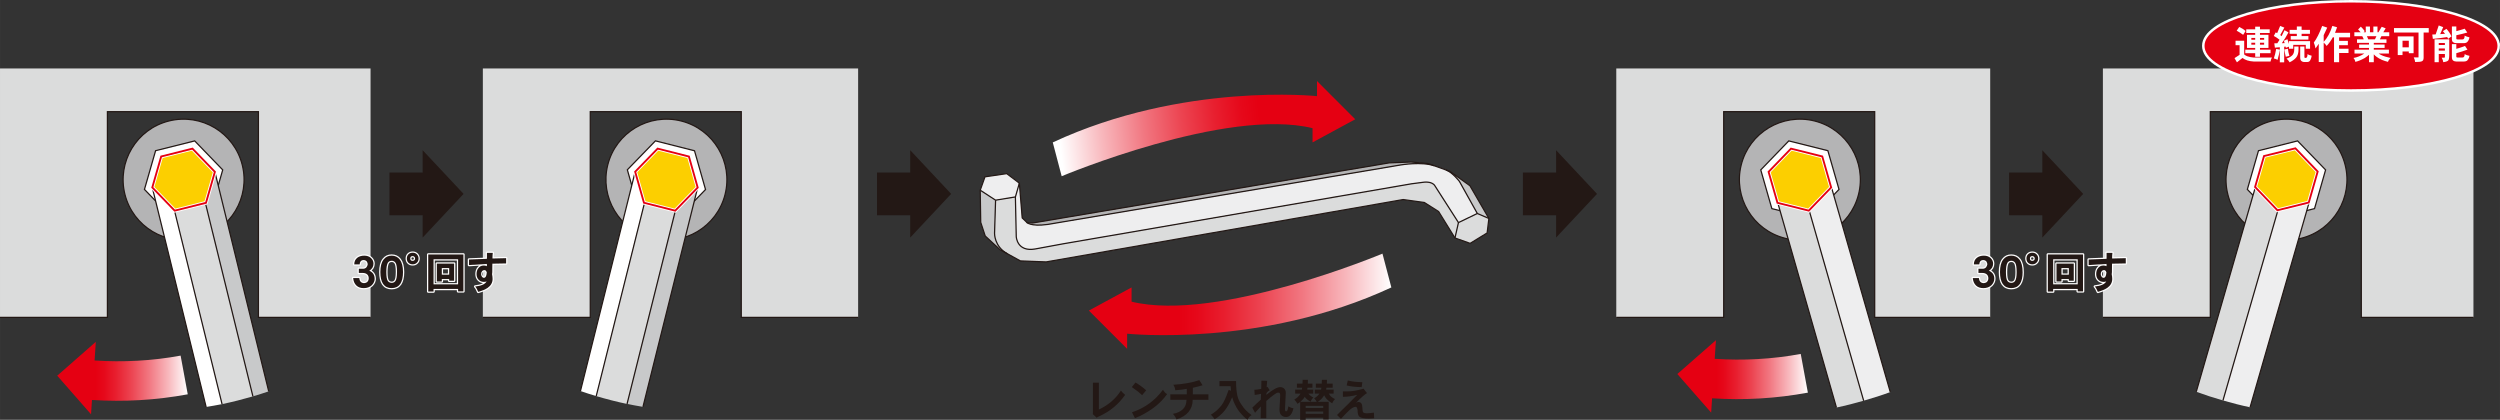 <?xml version="1.0" encoding="UTF-8" standalone="no"?>
<!-- Generator: Adobe Illustrator 15.0.2, SVG Export Plug-In . SVG Version: 6.00 Build 0)  -->
<!DOCTYPE svg  PUBLIC '-//W3C//DTD SVG 1.1//EN'  'http://www.w3.org/Graphics/SVG/1.1/DTD/svg11.dtd'>
<svg id="レイヤー_1" style="enable-background:new 0 0 1001 168.091" xmlns="http://www.w3.org/2000/svg" xml:space="preserve" height="168.09px" viewBox="0 0 1001 168.091" width="1001px" version="1.1" y="0px" x="0px" xmlns:xlink="http://www.w3.org/1999/xlink">
	<rect x="0" y="0" width="1001" height="168.091" fill="#333333" stroke="none"/>
	<path d="m50.007 77.81c3.246 12.966 16.393 20.853 29.377 17.608 12.966-3.234 20.854-16.369 17.623-29.35-3.232-12.978-16.389-20.879-29.377-17.632-12.964 3.243-20.857 16.389-17.623 29.374" fill="#B4B4B5"/>
	<path stroke-width=".5" d="m50.007 77.81c3.246 12.966 16.393 20.853 29.377 17.608 12.966-3.234 20.854-16.369 17.623-29.35-3.232-12.978-16.389-20.879-29.377-17.632-12.964 3.243-20.857 16.389-17.623 29.374z" stroke="#231815" fill="none"/>
	<polygon points="84.73 83.532 89.171 68.025 77.958 56.418 62.298 60.336 57.836 75.84 69.059 87.45" fill="#fff"/>
	<polygon stroke-width=".5" points="84.73 83.532 89.171 68.025 77.958 56.418 62.298 60.336 57.836 75.84 69.059 87.45" stroke="#231815" fill="none"/>
	<path d="m82.322 81.26l18.949 77.446c2.133-0.633 4.238-1.299 6.327-2.016l-21.551-87.877-3.727 12.447z" fill="#C8C9CA"/>
	<path d="m88.913 161.81l-18.955-77.462-8.976-9.281 21.55 87.883c2.149-0.35 4.266-0.72 6.381-1.14" fill="#fff"/>
	<path d="m88.913 161.81c4.189-0.868 8.3-1.924 12.359-3.107l-18.948-77.44-12.365 3.088 18.956 77.462z" fill="#DBDCDC"/>
	<line stroke-width=".5" y2="68.813" x2="86.039" stroke="#231815" y1="156.73" x1="107.6" fill="none"/>
	<line stroke-width=".5" y2="75.064" x2="60.975" stroke="#231815" y1="162.97" x1="82.532" fill="none"/>
	<line stroke-width=".5" y2="62.655" x2="64.538" stroke="#231815" y1="161.81" x1="88.906" fill="none"/>
	<line stroke-width=".5" y2="59.476" x2="76.879" stroke="#231815" y1="158.74" x1="101.27" fill="none"/>
	<polygon points="103.47 44.715 103.47 127.08 148.37 127.08 148.37 27.413 0 27.413 0 127.08 43.006 127.08 43.006 44.715" fill="#DBDCDC"/>
	<polyline stroke-width=".5" points="0 127.08 43.006 127.08 43.006 44.715 103.47 44.715 103.47 127.08 148.37 127.08" stroke="#231815" fill="none"/>
	<polygon points="82.473 81.212 86.038 68.808 77.058 59.518 64.537 62.655 60.974 75.064 69.952 84.348" fill="#FCCF00"/>
	<polygon stroke-width="1.5" points="82.473 81.212 86.038 68.808 77.058 59.518 64.537 62.655 60.974 75.064 69.952 84.348" stroke="#fff" fill="none"/>
	<polygon stroke-width=".75" points="82.473 81.212 86.038 68.808 77.058 59.518 64.537 62.655 60.974 75.064 69.952 84.348" stroke="#E50012" fill="none"/>
		<defs>
			<path id="SVGID_1_" d="m22.912 150.43l13.538 15.452 0.375-5.732c12.775 0.835 25.644 0.078 38.346-2.267l-2.86-15.493c-11.424 2.108-22.978 2.704-34.447 1.95l0.494-7.461-15.446 13.55z"/>
		</defs>
		<clipPath id="SVGID_2_">
			<use xlink:href="#SVGID_1_"/>
		</clipPath>
			<linearGradient id="SVGID_3_" y2="482.24" gradientUnits="userSpaceOnUse" x2="-45.682" gradientTransform="matrix(26.77 0 0 -26.77 1298 13061)" y1="482.24" x1="-47.634">
			<stop stop-color="#E50012" offset="0"/>
			<stop stop-color="#E50012" offset=".298"/>
			<stop stop-color="#E6081A" offset=".358"/>
			<stop stop-color="#E81F2F" offset=".452"/>
			<stop stop-color="#EC4451" offset=".569"/>
			<stop stop-color="#F17781" offset=".705"/>
			<stop stop-color="#F8B8BD" offset=".853"/>
			<stop stop-color="#fff" offset="1"/>
		</linearGradient>
		<rect style="clip-path:url(#SVGID_2_)" height="29.003" width="52.258" y="136.88" x="22.912" fill="url(#SVGID_3_)"/>
	<path d="m290.32 77.872c-3.284 12.961-16.455 20.817-29.422 17.533-12.962-3.273-20.815-16.436-17.55-29.406 3.276-12.963 16.453-20.827 29.429-17.55 12.96 3.281 20.81 16.456 17.54 29.423" fill="#B4B4B5"/>
	<path stroke-width=".5" d="m290.32 77.872c-3.284 12.961-16.455 20.817-29.422 17.533-12.962-3.273-20.815-16.436-17.55-29.406 3.276-12.963 16.453-20.827 29.429-17.55 12.96 3.281 20.81 16.456 17.54 29.423z" stroke="#231815" fill="none"/>
	<polygon points="255.59 83.496 251.19 67.983 262.43 56.402 278.08 60.368 282.49 75.884 271.24 87.459" fill="#fff"/>
	<polygon stroke-width=".5" points="255.59 83.496 251.19 67.983 262.43 56.402 278.08 60.368 282.49 75.884 271.24 87.459" stroke="#231815" fill="none"/>
	<path d="m257.99 81.233l-19.273 77.363c-2.131-0.637-4.234-1.312-6.318-2.03l21.898-87.789 3.69 12.452z" fill="#fff"/>
	<path d="m251.06 161.74l19.283-77.383 9.003-9.263-21.908 87.805c-2.13-0.36-4.25-0.73-6.37-1.16" fill="#C8C9CA"/>
	<path d="m251.06 161.74c-4.182-0.879-8.296-1.946-12.345-3.144l19.272-77.363 12.355 3.124-19.28 77.379z" fill="#DBDCDC"/>
	<line stroke-width=".5" y2="68.777" x2="254.32" stroke="#231815" y1="156.61" x1="232.4" fill="none"/>
	<line stroke-width=".5" y2="75.095" x2="279.35" stroke="#231815" y1="162.91" x1="257.44" fill="none"/>
	<line stroke-width=".5" y2="62.673" x2="275.84" stroke="#231815" y1="161.74" x1="251.07" fill="none"/>
	<line stroke-width=".5" y2="59.466" x2="263.5" stroke="#231815" y1="158.63" x1="238.72" fill="none"/>
	<polygon points="296.8 44.715 296.8 127.08 343.59 127.08 343.59 27.413 193.33 27.413 193.33 127.08 236.34 127.08 236.34 44.715" fill="#DBDCDC"/>
	<polyline stroke-width=".5" points="193.33 127.08 236.34 127.08 236.34 44.715 296.8 44.715 296.8 127.08 343.59 127.08" stroke="#231815" fill="none"/>
	<polygon points="257.84 81.186 254.32 68.771 263.32 59.508 275.84 62.673 279.35 75.095 270.35 84.357" fill="#FCCF00"/>
	<polygon stroke-width="1.5" points="257.84 81.186 254.32 68.771 263.32 59.508 275.84 62.673 279.35 75.095 270.35 84.357" stroke="#fff" fill="none"/>
	<polygon stroke-width=".75" points="257.84 81.186 254.32 68.771 263.32 59.508 275.84 62.673 279.35 75.095 270.35 84.357" stroke="#E50012" fill="none"/>
	<path d="m744.17 77.808c-3.251 12.967-16.398 20.855-29.372 17.614-12.975-3.242-20.863-16.379-17.626-29.359 3.229-12.977 16.388-20.873 29.37-17.632 12.97 3.248 20.86 16.394 17.63 29.377" fill="#B4B4B5"/>
	<path stroke-width=".5" d="m744.17 77.808c-3.251 12.967-16.398 20.855-29.372 17.614-12.975-3.242-20.863-16.379-17.626-29.359 3.229-12.977 16.388-20.873 29.37-17.632 12.97 3.248 20.86 16.394 17.63 29.377z" stroke="#231815" fill="none"/>
	<polygon points="709.45 83.53 705.01 68.022 716.23 56.418 731.88 60.332 736.34 75.842 725.12 87.444" fill="#fff"/>
	<polygon stroke-width=".5" points="709.45 83.53 705.01 68.022 716.23 56.418 731.88 60.332 736.34 75.842 725.12 87.444" stroke="#231815" fill="none"/>
	<path d="m746.22 160.44l-21.849-76.247 8.974-9.168 23.535 81.963c-3.49 1.29-7.07 2.42-10.66 3.45" fill="#EEEEEF"/>
	<path d="m735.31 163.18l-23.467-81.926 12.528 2.939 21.849 76.247c-3.59 1.04-7.22 1.97-10.91 2.74" fill="#DBDCDC"/>
	<polygon points="750.63 44.711 750.63 127.08 796.88 127.08 796.88 27.413 647.16 27.413 647.16 127.08 690.17 127.08 690.17 44.711" fill="#DBDCDC"/>
	<polyline stroke-width=".5" points="647.16 127.08 690.17 127.08 690.17 44.711 750.63 44.711 750.63 127.08 796.88 127.08" stroke="#231815" fill="none"/>
	<line stroke-width=".5" y2="156.98" x2="756.87" stroke="#231815" y1="75.024" x1="733.33" fill="none"/>
	<line stroke-width=".5" y2="81.189" x2="711.82" stroke="#231815" y1="163.18" x1="735.31" fill="none"/>
	<line stroke-width=".5" y2="59.476" x2="717.3" stroke="#231815" y1="160.48" x1="746.22" fill="none"/>
	<polygon points="711.7 81.208 708.14 68.804 717.12 59.516 729.64 62.647 733.2 75.059 724.23 84.345" fill="#FCCF00"/>
	<polygon stroke-width="1.5" points="711.7 81.208 708.14 68.804 717.12 59.516 729.64 62.647 733.2 75.059 724.23 84.345" stroke="#fff" fill="none"/>
	<polygon stroke-width=".75" points="711.7 81.208 708.14 68.804 717.12 59.516 729.64 62.647 733.2 75.059 724.23 84.345" stroke="#E50012" fill="none"/>
		<defs>
			<path id="SVGID_4_" d="m671.61 149.76l13.541 15.455 0.374-5.734c12.776 0.841 25.641 0.08 38.35-2.267l-2.861-15.499c-11.427 2.112-22.977 2.713-34.449 1.956l0.495-7.459-15.45 13.54z"/>
		</defs>
		<clipPath id="SVGID_5_">
			<use xlink:href="#SVGID_4_"/>
		</clipPath>
			<linearGradient id="SVGID_6_" y2="482.25" gradientUnits="userSpaceOnUse" x2="-33.863" gradientTransform="matrix(26.772 0 0 -26.772 1630.5 13062)" y1="482.25" x1="-35.815">
			<stop stop-color="#E50012" offset="0"/>
			<stop stop-color="#E50012" offset=".298"/>
			<stop stop-color="#E6081A" offset=".358"/>
			<stop stop-color="#E81F2F" offset=".452"/>
			<stop stop-color="#EC4451" offset=".569"/>
			<stop stop-color="#F17781" offset=".705"/>
			<stop stop-color="#F8B8BD" offset=".853"/>
			<stop stop-color="#fff" offset="1"/>
		</linearGradient>
		<rect style="clip-path:url(#SVGID_5_)" height="29.003" width="52.265" y="136.21" x="671.61" fill="url(#SVGID_6_)"/>
	<path d="m892.01 77.812c3.245 12.967 16.393 20.854 29.377 17.608 12.967-3.234 20.854-16.371 17.624-29.352-3.232-12.977-16.391-20.877-29.377-17.633-12.96 3.246-20.85 16.392-17.62 29.377" fill="#B4B4B5"/>
	<path stroke-width=".5" d="m892.01 77.812c3.245 12.967 16.393 20.854 29.377 17.608 12.967-3.234 20.854-16.371 17.624-29.352-3.232-12.977-16.391-20.877-29.377-17.633-12.96 3.246-20.85 16.392-17.62 29.377z" stroke="#231815" fill="none"/>
	<polygon points="926.74 83.53 931.17 68.025 919.96 56.418 904.3 60.338 899.84 75.842 911.06 87.446" fill="#fff"/>
	<polygon stroke-width=".5" points="926.74 83.53 931.17 68.025 919.96 56.418 904.3 60.338 899.84 75.842 911.06 87.446" stroke="#231815" fill="none"/>
	<polygon points="945.47 44.715 945.47 127.08 990.37 127.08 990.37 27.413 842 27.413 842 127.08 885.01 127.08 885.01 44.715" fill="#DBDCDC"/>
	<polyline stroke-width=".5" points="842 127.08 885.01 127.08 885.01 44.715 945.47 44.715 945.47 127.08 990.37 127.08" stroke="#231815" fill="none"/>
	<path d="m890.08 160.34l22.013-76.195 12.475-3.002-23.625 81.936c-3.64-0.76-7.27-1.7-10.86-2.74" fill="#EEEEEF"/>
	<path d="m879.38 156.87l23.664-81.871 9.05 9.152-22.013 76.195c-3.6-1.04-7.16-2.18-10.7-3.48" fill="#DBDCDC"/>
	<line stroke-width=".5" y2="163.07" x2="900.94" stroke="#231815" y1="81.134" x1="924.56" fill="none"/>
	<line stroke-width=".5" y2="74.927" x2="903.06" stroke="#231815" y1="156.87" x1="879.38" fill="none"/>
	<line stroke-width=".5" y2="59.447" x2="919.24" stroke="#231815" y1="160.37" x1="890.07" fill="none"/>
	<polygon points="902.94 74.873 906.52 62.475 919.07 59.386 928 68.693 924.43 81.092 911.89 84.191" fill="#FCCF00"/>
	<polygon stroke-width="1.5" points="902.94 74.873 906.52 62.475 919.07 59.386 928 68.693 924.43 81.092 911.89 84.191" stroke="#fff" fill="none"/>
	<polygon stroke-width=".75" points="902.94 74.873 906.52 62.475 919.07 59.386 928 68.693 924.43 81.092 911.89 84.191" stroke="#E50012" fill="none"/>
	<path d="m450.51 158.1c-2.732 3.877-6.218 6.748-10.449 8.612-0.4 0.172-0.721 0.354-0.96 0.55l-1.631-1.511 0.139-0.188v-12.336h2.383v10.74c3.82-1.796 6.767-4.329 8.838-7.601 0.272 0.412 0.549 0.738 0.824 0.979 0.14 0.16 0.43 0.41 0.86 0.76" fill="#231815"/>
	<path d="m458.93 156.27l-1.631 1.973c-1.269-1.203-2.643-2.281-4.116-3.242l1.458-1.836c1.48 0.85 2.91 1.89 4.29 3.11m8.37 1.54c-2.472 3.512-6.138 6.457-10.997 8.836-0.585 0.194-1.201 0.469-1.854 0.823l-1.201-2.385c5.078-1.692 9.213-4.701 12.404-9.024 0.172 0.252 0.4 0.583 0.687 0.995 0.14 0.17 0.46 0.42 0.96 0.75" fill="#231815"/>
	<path d="m483.86 160.08h-6.297c-0.045 3.844-2.212 6.469-6.503 7.875-0.24-0.731-0.721-1.481-1.44-2.247 3.604-0.675 5.421-2.551 5.456-5.628h-6.484v-2.179h6.589v-2.196c-1.168 0.229-2.701 0.418-4.601 0.566-0.112-0.961-0.388-1.698-0.823-2.214 4.107-0.251 7.59-0.869 10.449-1.853l1.305 2.061c-1.088 0.33-2.387 0.667-3.896 1.011v2.625h6.245v2.18z" fill="#231815"/>
	<path d="m491.97 156.08l0.927 0.395c-0.07-0.572-0.126-1.185-0.171-1.836h-4.461v-2.06h6.657c0 2.311 0.165 4.216 0.497 5.714 0.261 1.338 0.868 2.647 1.817 3.927 0.88 1.432 2.184 2.765 3.912 4-0.696 0.343-1.242 0.965-1.63 1.87-1.029-0.745-2.058-1.744-3.088-3.003-0.95-1.121-1.809-2.625-2.574-4.512-0.183-0.458-0.349-0.967-0.497-1.527-0.948 2.208-1.876 3.895-2.779 5.062-1.189 1.532-2.603 2.791-4.238 3.774-0.365-0.595-0.869-1.212-1.509-1.853 1.681-0.995 3.094-2.23 4.237-3.706 0.92-1.21 1.88-3.29 2.89-6.24" fill="#231815"/>
	<path d="m517.91 163.44c-0.535 2.356-1.516 3.536-2.934 3.536-0.927 0-1.636-0.316-2.128-0.945-0.366-0.47-0.549-1.179-0.549-2.128 0-0.606 0.068-1.858 0.206-3.756 0.057-0.631 0.084-1.224 0.084-1.786 0-0.389-0.038-0.655-0.118-0.807-0.114-0.24-0.354-0.359-0.721-0.359-0.618 0-2.188 1.12-4.717 3.362v6.914h-2.265c0-1.384 0.02-2.962 0.068-4.735-0.745 0.778-1.517 1.625-2.317 2.54l-1.098-2.04c1.2-1.203 2.339-2.276 3.415-3.228 0.056-0.893 0.084-1.664 0.084-2.316-0.846 0.194-1.692 0.343-2.539 0.446l-0.136-2.076c0.72 0 1.634-0.12 2.744-0.36 0.057-1.178 0.085-2.276 0.085-3.294l2.302 0.068c-0.105 1.098-0.172 1.962-0.208 2.591l0.343-0.188 0.893 1.39c-0.583 0.286-1.013 0.663-1.287 1.132l-0.084 0.704c2.503-2.07 4.356-3.105 5.556-3.105 0.665 0 1.208 0.211 1.632 0.635 0.411 0.423 0.617 0.966 0.617 1.63 0 0.571-0.061 1.802-0.188 3.688-0.092 1.384-0.138 2.345-0.138 2.883 0 0.561 0.155 0.857 0.464 0.892 0.183-0.034 0.366-0.211 0.549-0.531 0.092-0.274 0.214-0.778 0.36-1.51 0.77 0.49 1.44 0.74 2.07 0.77" fill="#231815"/>
	<path d="m519.3 153.59h2.23c0.034-0.469 0.052-0.973 0.052-1.51h2.11c0 0.537-0.012 1.041-0.034 1.51h1.836v1.647h-1.974c-0.034 0.274-0.074 0.525-0.118 0.755h2.418v1.596h-1.922c0.126 0.194 0.263 0.365 0.411 0.515 0.378 0.389 0.904 0.743 1.579 1.063-0.584 0.561-0.941 1.109-1.083 1.647-0.444-0.184-0.879-0.44-1.304-0.772-0.408-0.32-0.776-0.697-1.097-1.133-0.423 0.721-1.001 1.379-1.732 1.974h6.554c-0.263-0.492-0.611-0.955-1.045-1.39 0.925-0.526 1.629-1.161 2.109-1.904h-1.854v-1.596h2.521c0.048-0.229 0.087-0.48 0.122-0.755h-2.214v-1.647h2.368c0.024-0.457 0.036-0.961 0.036-1.51h2.057c0 0.537-0.017 1.041-0.052 1.51h2.314v1.647h-2.469c-0.047 0.274-0.091 0.525-0.139 0.755h3.004v1.596h-1.904c0.116 0.274 0.258 0.521 0.429 0.737 0.424 0.526 1.099 1.013 2.025 1.458-0.504 0.516-0.885 1.087-1.149 1.716-1.181-0.755-2.036-1.48-2.572-2.179-0.24-0.332-0.453-0.675-0.637-1.029-0.537 0.995-1.372 1.858-2.505 2.591h4.341v7.068h-2.196v-0.686h-7.018v0.823h-2.22v-7.154c-0.32 0.274-0.683 0.525-1.083 0.755-0.308-0.606-0.725-1.173-1.251-1.699 1.133-0.641 1.956-1.44 2.471-2.401h-2.127v-1.596h2.676c0.046-0.229 0.088-0.48 0.12-0.755h-2.11v-1.67zm3.5 9.75h7.018v-0.823h-7.018v0.82zm0 2.35h7.018v-0.909h-7.018v0.91z" fill="#231815"/>
	<path d="m550.21 167.47c-0.995 0.092-1.682 0.138-2.06 0.138-2.013 0-3.316-0.274-3.911-0.823-0.435-0.424-0.652-1.219-0.652-2.386-0.103-1.006-0.354-1.51-0.755-1.51-0.721 0-1.598 0.48-2.627 1.441-1.27 1.201-2.36 2.328-3.273 3.38l-1.58-1.544c0.517-0.515 1.216-1.218 2.108-2.11 0.915-0.869 1.556-1.492 1.922-1.87 0.743-0.732 1.552-1.544 2.421-2.437 0.903-0.926 1.453-1.476 1.647-1.646-2.162 0.526-4.08 0.789-5.75 0.789v-2.179h1.888c1.772 0 3.9-0.36 6.382-1.081l1.373 1.767c-0.983 0.595-2.448 1.882-4.393 3.86 0.412-0.205 0.729-0.309 0.945-0.309 1.03 0 1.56 0.732 1.594 2.196 0.012 1.018 0.126 1.664 0.344 1.938 0.194 0.264 0.697 0.395 1.51 0.395 0.651 0 1.578-0.091 2.779-0.274l0.09 2.26zm-4.72-14.44l-0.28 1.97c-2.437-0.023-4.438-0.246-6.005-0.669l0.446-1.99c1.58 0.42 3.53 0.65 5.84 0.69" fill="#231815"/>
		<defs>
			<path id="SVGID_7_" d="m527.33 38.498s-53.789-5.704-105.8 18.522l3.561 13.535s65.972-27.698 100.45-19.235v5.7l17.099-9.262-15.31-15.318v6.058z"/>
		</defs>
		<clipPath id="SVGID_8_">
			<use xlink:href="#SVGID_7_"/>
		</clipPath>
			<linearGradient id="SVGID_9_" y2="466.96" gradientUnits="userSpaceOnUse" x2="-52.057" gradientTransform="matrix(-58.391 6.204 6.204 58.391 -5512.1 -26886)" y1="466.96" x1="-54.009">
			<stop stop-color="#E50012" offset="0"/>
			<stop stop-color="#E50012" offset=".298"/>
			<stop stop-color="#E6081A" offset=".358"/>
			<stop stop-color="#E81F2F" offset=".452"/>
			<stop stop-color="#EC4451" offset=".569"/>
			<stop stop-color="#F17781" offset=".705"/>
			<stop stop-color="#F8B8BD" offset=".853"/>
			<stop stop-color="#fff" offset="1"/>
		</linearGradient>
		<polygon style="clip-path:url(#SVGID_8_)" points="546.65 70.129 422.88 83.278 417.53 32.865 541.29 19.715" fill="url(#SVGID_9_)"/>
		<defs>
			<path id="SVGID_10_" d="m453.08 120.79v-5.7l-17.097 9.262 15.316 15.317v-6.055s53.788 5.7 105.8-18.524l-3.562-13.537c0-0.01-65.97 27.69-100.46 19.23"/>
		</defs>
		<clipPath id="SVGID_11_">
			<use xlink:href="#SVGID_10_"/>
		</clipPath>
			<linearGradient id="SVGID_12_" y2="476.65" gradientUnits="userSpaceOnUse" x2="-43.032" gradientTransform="matrix(62.042 0 0 -62.042 3226.9 29693)" y1="476.65" x1="-44.984">
			<stop stop-color="#E50012" offset="0"/>
			<stop stop-color="#E50012" offset=".298"/>
			<stop stop-color="#E6081A" offset=".358"/>
			<stop stop-color="#E81F2F" offset=".452"/>
			<stop stop-color="#EC4451" offset=".569"/>
			<stop stop-color="#F17781" offset=".705"/>
			<stop stop-color="#F8B8BD" offset=".853"/>
			<stop stop-color="#fff" offset="1"/>
		</linearGradient>
		<rect style="clip-path:url(#SVGID_11_)" height="38.116" width="121.11" y="101.55" x="435.99" fill="url(#SVGID_12_)"/>
	<path d="m392.68 89.032l1.806 5.46 5.958 5.509 2.211 1.189s-4.227-2.245-4.437-7.795l0.448-13.225-6.197-4.027 0.21 12.889z" fill="#C8C9CA"/>
	<polygon points="394.38 70.796 392.46 76.144 398.66 80.171 406.56 78.817 408.13 73.249 403.1 69.505" fill="#EEEEEF"/>
	<path d="m398.66 80.171l-0.448 13.225s-0.166 4.93 4.435 7.793l5.894 3.271 10.415 0.41 142.87-24.95 8.495 1.164 5.693 3.684 6.515 10.506 1.414-6.197-9.154-14.254s-0.785-2.423-4.907-1.857l-4.814 0.63-138.72 23.912-5.38 1.007-5.567 1.006s-7.395 2.36-8.496-4.813l-0.316-15.89-7.89 1.353z" fill="#DBDCDC"/>
	<path d="m406.56 78.817l0.314 15.89c1.104 7.172 8.496 4.812 8.496 4.812l5.568-1.004 5.381-1.007 138.75-23.913 4.814-0.63c4.122-0.565 4.907 1.857 4.907 1.857l9.154 14.254 7.595-3.609-7.259-12.898s-2.379-3.41-5.59-4.668l-4.972-1.731s-4.56-1.384-12.426-0.188l-141.2 23.786s-6.229 1.259-8.905-0.691l-1.95-1.857-1.101-13.972-1.57 5.569z" fill="#EEEEEF"/>
	<path d="m573.72 66.169s-4.56-1.384-12.426-0.188l-141.2 23.787s-6.229 1.259-8.903-0.691l2.361 0.219 142.75-24.069 8.716-0.378 6.794 0.662 1.91 0.658z" fill="#B4B4B5"/>
	<path d="m578.69 67.9c3.211 1.26 5.59 4.668 5.59 4.668l7.259 12.898-0.022 0.012 4.659 2.022-7.637-13.171-7.949-5.708-1.9-0.721z" fill="#C8C9CA"/>
	<polygon points="588.63 97.464 595.49 93.249 596.18 87.501 591.54 85.465 583.95 89.076 582.53 95.273" fill="#DBDCDC"/>
	<polygon stroke-width=".5" points="408.15 73.339 403.1 69.521 394.38 70.804 392.48 76.156 392.68 89.032 394.48 94.492 400.44 100 408.56 104.47 418.86 104.87 561.83 79.898 570.3 81.073 576.02 84.699 582.57 95.291 588.64 97.448 595.45 93.275 596.15 87.465 588.56 74.368 580.58 68.634 571.8 65.479 565 64.873 556.26 65.21 413.51 89.278 411.28 89.173 409.29 87.248" stroke="#231815" fill="none"/>
	<polyline stroke-width=".5" points="408.15 73.339 406.57 78.851 398.63 80.15 392.48 76.156" stroke="#231815" fill="none"/>
	<path stroke-width=".5" d="m398.63 80.15l-0.413 13.245s-0.168 5.288 5.089 8.183" stroke="#231815" fill="none"/>
	<path stroke-width=".5" d="m583.97 89.123l-9.452-14.751c-1.151-1.876-4.431-1.416-4.431-1.416l-4.922 0.639-139.64 24.055s-3.543 0.688-10.972 2.024c-7.427 1.331-7.646-4.964-7.646-4.964l-0.341-15.86" stroke="#231815" fill="none"/>
	<path stroke-width=".5" d="m591.52 85.486l-7.145-12.818s-2.776-3.666-5.392-4.607" stroke="#231815" fill="none"/>
	<path stroke-width=".5" d="m411.06 88.967s1.375 1.872 8.459 0.891l141.31-23.811s8.396-1.434 13.52 0.349" stroke="#231815" fill="none"/>
	<polyline stroke-width=".5" points="582.57 95.291 583.97 89.123 591.52 85.486 596.15 87.465" stroke="#231815" fill="none"/>
	<polygon points="155.93 69.088 169.23 69.088 169.23 60.143 185.62 77.636 169.23 95.123 169.23 86.184 155.93 86.184" fill="#231815"/>
	<polygon points="351.15 69.088 364.45 69.088 364.45 60.143 380.84 77.636 364.45 95.123 364.45 86.184 351.15 86.184" fill="#231815"/>
	<polygon points="609.76 69.088 623.06 69.088 623.06 60.143 639.45 77.636 623.06 95.123 623.06 86.184 609.76 86.184" fill="#231815"/>
	<polygon points="804.44 69.088 817.74 69.088 817.74 60.143 834.12 77.636 817.74 95.123 817.74 86.184 804.44 86.184" fill="#231815"/>
	<path d="m1e3 18.365c0 9.597-26.264 17.371-58.652 17.371-32.398 0-58.653-7.774-58.653-17.371-0.01-9.591 26.25-17.365 58.65-17.365 32.39 0 58.65 7.774 58.65 17.365" fill="#E50012"/>
	<path stroke-width="2" d="m1e3 18.365c0 9.597-26.264 17.371-58.652 17.371-32.398 0-58.653-7.774-58.653-17.371-0.01-9.591 26.25-17.365 58.65-17.365 32.39 0 58.65 7.774 58.65 17.365z" stroke="#fff" fill="none"/>
	<path d="m1e3 18.365c0 9.597-26.264 17.371-58.652 17.371-32.398 0-58.653-7.774-58.653-17.371-0.01-9.591 26.25-17.365 58.65-17.365 32.39 0 58.65 7.774 58.65 17.365" fill="#E50012"/>
	<path d="m895.12 16.308h3.456v5.498c0.423 0.337 0.835 0.582 1.237 0.724 0.721 0.256 1.574 0.429 2.563 0.511h7.32c-0.318 0.503-0.506 1.033-0.555 1.59h-6.766c-1.894-0.105-3.386-0.578-4.479-1.422l-2.225 1.745-0.973-1.682 2.038-1.329v-3.845h-1.618v-1.79zm1.48-5.515c0.987 0.444 1.832 0.984 2.531 1.623l-0.973 1.529c-0.873-0.648-1.738-1.199-2.594-1.653l1.03-1.499zm2.8 0.944h3.585v-1.066h1.912v1.066h3.894v1.468h-3.894v0.74h3.399v5.25h-3.399v0.681h4.25v1.418h-4.25v1.439h-1.912v-1.439h-3.969v-1.418h3.969v-0.681h-3.29v-5.25h3.29v-0.74h-3.585v-1.468zm2.04 4.184h1.544v-0.739h-1.544v0.739zm1.54 1.188h-1.544v0.787h1.544v-0.787zm1.92-1.188h1.667v-0.739h-1.667v0.739zm1.66 1.188h-1.667v0.787h1.667v-0.787z" fill="#fff"/>
	<path d="m912.97 10.377l1.683 0.679-1.638 2.979c0.186 0.145 0.364 0.295 0.54 0.45 0.412-0.772 0.799-1.573 1.159-2.396l1.59 0.883c-0.761 1.451-1.642 2.892-2.641 4.325 0.36-0.013 0.73-0.023 1.111-0.034-0.101-0.328-0.204-0.646-0.309-0.955l1.422-0.618c0.236 0.679 0.44 1.317 0.618 1.914v-1.128h8.447v3.044h-1.718v-1.562h-5.016v1.562h-1.714v-0.85l-1.235 0.463c-0.04-0.166-0.084-0.332-0.126-0.496-0.194 0.021-0.38 0.053-0.553 0.093v6.223h-1.748v-6.038c-0.635 0.063-1.295 0.118-1.978 0.168l-0.23-1.743c0.382 0 0.783-0.004 1.207-0.015 0.309-0.454 0.606-0.921 0.894-1.405-0.679-0.568-1.446-1.077-2.301-1.529l0.757-1.42c0.194 0.091 0.391 0.19 0.589 0.292l1.2-2.886zm-1.59 9.205l1.465 0.293c-0.184 1.317-0.488 2.674-0.908 4.076-0.517-0.278-1.016-0.458-1.5-0.542 0.4-1.111 0.71-2.388 0.95-3.827m4.7-0.061c0.101 1.018 0.309 1.965 0.617 2.838l-1.483 0.374c-0.246-0.979-0.433-1.952-0.555-2.92l1.42-0.292zm2.53-0.883h1.714v1.126c0 1.455-0.33 2.559-0.987 3.323-0.555 0.667-1.417 1.291-2.579 1.867-0.352-0.606-0.767-1.1-1.249-1.481 1.079-0.402 1.846-0.841 2.299-1.313 0.536-0.524 0.803-1.321 0.803-2.395v-1.127zm-1.85-6.669h2.888v-1.359h1.914v1.359h3.336v1.558h-3.336v0.926h2.721v1.405h-7.088v-1.405h2.453v-0.926h-2.888v-1.558zm4.24 6.669h1.682v4.278c0.032 0.196 0.196 0.293 0.495 0.293 0.236 0 0.416-0.114 0.542-0.341 0.133-0.244 0.2-0.64 0.2-1.188 0.411 0.28 0.962 0.484 1.652 0.618-0.063 0.721-0.288 1.396-0.681 2.024-0.246 0.339-0.612 0.509-1.096 0.509h-1.175c-0.473 0-0.869-0.151-1.188-0.448-0.29-0.215-0.433-0.705-0.433-1.468v-4.277z" fill="#fff"/>
	<path d="m929.79 10.377l2.038 0.679c-0.452 1.05-0.927 2.059-1.42 3.027v2.64c1.46-1.493 2.615-3.609 3.458-6.346l1.914 0.555c-0.268 0.772-0.55 1.508-0.849 2.208h6.039v1.809h-4.387v1.42h3.506v1.729h-3.506v1.422h3.768v1.712h-3.768v3.66h-2.037v-9.944h-0.496c-0.73 1.348-1.554 2.501-2.471 3.458-0.318-0.515-0.709-0.963-1.172-1.342v7.767h-1.978v-7.303c-0.421 0.646-0.855 1.27-1.296 1.866-0.176-0.936-0.402-1.72-0.681-2.347 1.14-1.511 2.25-3.735 3.35-6.67" fill="#fff"/>
	<path d="m947.25 10.61h1.684v2.299h1.359v-2.299h1.654v2.299h0.384l1.296-2.177 1.592 0.618-0.941 1.56h2.379v1.59h-3.151l-0.602 1.252h2.64v1.405h-5.08v0.677h4.339v1.361h-4.339v0.681h6.055v1.558h-4.093c0.329 0.248 0.711 0.471 1.142 0.665 0.865 0.412 2.074 0.782 3.628 1.111-0.553 0.536-0.898 1.054-1.033 1.56-0.813-0.196-1.611-0.454-2.393-0.77-0.813-0.351-1.545-0.769-2.194-1.252-0.412-0.298-0.782-0.631-1.111-1.005v3.151h-1.914v-2.949c-0.517 0.452-1.087 0.884-1.716 1.298-1.481 0.8-2.737 1.313-3.767 1.527-0.062-0.545-0.31-1.064-0.74-1.56 1.46-0.236 2.913-0.827 4.354-1.776h-3.938v-1.558h5.807v-0.681h-3.954v-1.361h3.954v-0.677h-4.804v-1.405h2.688c-0.145-0.412-0.34-0.829-0.587-1.252h-3.165v-1.59h2.517c-0.298-0.37-0.641-0.742-1.02-1.111l1.098-1.127c0.288 0.276 0.581 0.587 0.879 0.925 0.267 0.309 0.496 0.604 0.679 0.881l-0.431 0.433h0.848v-2.301zm1.01 5.141h2.673l0.585-1.252h-3.799c0.19 0.391 0.37 0.808 0.54 1.252" fill="#fff"/>
	<path d="m958.56 11.228h13.914v1.804h-2.053v10.069c0 0.762-0.228 1.235-0.681 1.422-0.372 0.204-1.277 0.309-2.719 0.309-0.03-0.524-0.216-1.144-0.553-1.855h1.912v-9.945h-9.821v-1.804zm5.93 9.387h-2.516v1.436h-1.914v-7.488h6.344v6.731h-1.914v-0.679zm0-4.307h-2.516v2.654h2.516v-2.654z" fill="#fff"/>
	<path d="m976.48 10.192l1.777 0.681-1.205 2.795c0.617-0.044 1.271-0.096 1.962-0.155-0.279-0.374-0.572-0.718-0.881-1.037l1.42-0.927c0.805 0.854 1.483 1.859 2.038 3.012l-1.357 1.004c-0.124-0.259-0.248-0.5-0.372-0.726-1.801 0.309-3.715 0.549-5.745 0.726l-0.231-1.744c0.435-0.012 0.887-0.027 1.361-0.048l1.23-3.581zm0.62 5.561h3.582v5.126c0.053 1.821-0.065 2.907-0.354 3.256-0.237 0.37-0.927 0.623-2.068 0.757-0.021-0.524-0.228-1.123-0.618-1.792h1.003c0.248-0.019 0.345-0.187 0.294-0.509v-0.972h-2.456v3.273h-1.682v-9.139h2.31zm-0.62 2.267h2.457v-0.799h-2.457v0.799zm0 2.24h2.457v-0.865h-2.457v0.865zm5.26-9.65h1.775v1.867c1.132-0.288 2.243-0.618 3.336-0.988l1.063 1.542c-1.359 0.381-2.825 0.743-4.399 1.083v1.39c0.03 0.195 0.202 0.296 0.511 0.296h1.912c0.309 0 0.531-0.115 0.665-0.341 0.164-0.248 0.248-0.643 0.248-1.189 0.493 0.29 1.132 0.515 1.914 0.68-0.071 0.667-0.36 1.292-0.864 1.868-0.329 0.309-0.8 0.463-1.406 0.463h-3.043c-0.493 0-0.915-0.135-1.266-0.402-0.299-0.215-0.446-0.675-0.446-1.375v-4.894zm0 7.056h1.775v1.9c1.174-0.33 2.331-0.717 3.475-1.159l0.987 1.468c-1.368 0.503-2.859 0.976-4.462 1.418v1.439c0.03 0.204 0.202 0.309 0.511 0.309h1.912c0.309 0 0.531-0.105 0.665-0.309 0.164-0.219 0.248-0.568 0.248-1.052 0.493 0.299 1.132 0.524 1.914 0.679-0.071 0.66-0.351 1.268-0.835 1.822-0.318 0.299-0.776 0.45-1.375 0.45h-3.104c-0.493 0-0.915-0.145-1.266-0.435-0.299-0.225-0.446-0.715-0.446-1.464v-5.066z" fill="#fff"/>
	<path d="m798.52 111.59c0 0.927-0.377 1.79-1.132 2.591-0.835 0.789-1.91 1.184-3.226 1.184-1.247 0-2.23-0.343-2.951-1.029-0.767-0.731-1.201-1.73-1.304-3.002h2.455c0.092 1.28 0.721 1.961 1.886 2.041 0.493-0.034 0.897-0.166 1.218-0.395 0.446-0.423 0.671-0.938 0.671-1.544 0-0.652-0.202-1.167-0.603-1.544-0.445-0.4-1.021-0.601-1.73-0.601h-1.632v-1.682h1.734c0.526 0 0.973-0.206 1.339-0.615 0.274-0.38 0.438-0.786 0.495-1.219-0.057-0.402-0.187-0.769-0.393-1.1-0.366-0.364-0.777-0.549-1.235-0.549-0.503 0-0.903 0.165-1.201 0.497-0.263 0.334-0.396 0.743-0.396 1.235h-2.177c0-1.121 0.4-2.002 1.201-2.643 0.743-0.571 1.681-0.857 2.813-0.857 1.109 0 2.006 0.322 2.691 0.961 0.664 0.641 0.995 1.39 0.995 2.247 0 1.225-0.56 2.162-1.681 2.814 1.46 0.64 2.18 1.71 2.16 3.21" fill="#231815"/>
	<path stroke-linejoin="round" d="m798.52 111.59c0 0.927-0.377 1.79-1.132 2.591-0.835 0.789-1.91 1.184-3.226 1.184-1.247 0-2.23-0.343-2.951-1.029-0.767-0.731-1.201-1.73-1.304-3.002h2.455c0.092 1.28 0.721 1.961 1.886 2.041 0.493-0.034 0.897-0.166 1.218-0.395 0.446-0.423 0.671-0.938 0.671-1.544 0-0.652-0.202-1.167-0.603-1.544-0.445-0.4-1.021-0.601-1.73-0.601h-1.632v-1.682h1.734c0.526 0 0.973-0.206 1.339-0.615 0.274-0.38 0.438-0.786 0.495-1.219-0.057-0.402-0.187-0.769-0.393-1.1-0.366-0.364-0.777-0.549-1.235-0.549-0.503 0-0.903 0.165-1.201 0.497-0.263 0.334-0.396 0.743-0.396 1.235h-2.177c0-1.121 0.4-2.002 1.201-2.643 0.743-0.571 1.681-0.857 2.813-0.857 1.109 0 2.006 0.322 2.691 0.961 0.664 0.641 0.995 1.39 0.995 2.247 0 1.225-0.56 2.162-1.681 2.814 1.46 0.64 2.18 1.71 2.16 3.21z" stroke="#fff" fill="none"/>
	<path d="m809.86 108.93c0 2.104-0.378 3.706-1.133 4.804-0.777 1.087-1.922 1.63-3.432 1.63-1.476 0-2.604-0.543-3.382-1.63-0.745-1.109-1.113-2.711-1.113-4.804 0-2.242 0.427-3.912 1.285-5.01 0.801-1.041 1.872-1.562 3.21-1.562 1.384 0 2.475 0.521 3.273 1.562 0.85 1.1 1.28 2.77 1.28 5.01m-2.38 0c0-1.876-0.2-3.111-0.599-3.706-0.378-0.537-0.877-0.809-1.495-0.809-0.743 0-1.273 0.271-1.594 0.809-0.4 0.709-0.603 1.944-0.603 3.706 0 1.828 0.202 3.02 0.603 3.568 0.366 0.504 0.896 0.755 1.594 0.755 0.583 0 1.06-0.234 1.426-0.705 0.44-0.58 0.67-1.79 0.67-3.63" fill="#231815"/>
	<path stroke-linejoin="round" d="m809.86 108.93c0 2.104-0.378 3.706-1.133 4.804-0.777 1.087-1.922 1.63-3.432 1.63-1.476 0-2.604-0.543-3.382-1.63-0.745-1.109-1.113-2.711-1.113-4.804 0-2.242 0.427-3.912 1.285-5.01 0.801-1.041 1.872-1.562 3.21-1.562 1.384 0 2.475 0.521 3.273 1.562 0.85 1.1 1.28 2.77 1.28 5.01zm-2.38 0c0-1.876-0.2-3.111-0.599-3.706-0.378-0.537-0.877-0.809-1.495-0.809-0.743 0-1.273 0.271-1.594 0.809-0.4 0.709-0.603 1.944-0.603 3.706 0 1.828 0.202 3.02 0.603 3.568 0.366 0.504 0.896 0.755 1.594 0.755 0.583 0 1.06-0.234 1.426-0.705 0.44-0.58 0.67-1.79 0.67-3.63z" stroke="#fff" fill="none"/>
	<path d="m816.08 103.52c0 0.686-0.229 1.241-0.686 1.664-0.424 0.435-0.979 0.652-1.665 0.652-0.697 0-1.264-0.218-1.698-0.652-0.423-0.423-0.635-0.979-0.635-1.664 0-0.698 0.212-1.259 0.635-1.682 0.435-0.435 1.001-0.652 1.698-0.652 0.698 0 1.259 0.218 1.682 0.652 0.46 0.45 0.68 1.01 0.68 1.68m-1.37 0c0-0.284-0.092-0.515-0.274-0.687-0.184-0.194-0.412-0.292-0.687-0.292-0.652 0-0.979 0.326-0.979 0.979 0 0.629 0.326 0.943 0.979 0.943 0.263 0 0.492-0.086 0.687-0.258 0.18-0.17 0.27-0.4 0.27-0.68" fill="#231815"/>
	<path stroke-linejoin="round" d="m816.08 103.52c0 0.686-0.229 1.241-0.686 1.664-0.424 0.435-0.979 0.652-1.665 0.652-0.697 0-1.264-0.218-1.698-0.652-0.423-0.423-0.635-0.979-0.635-1.664 0-0.698 0.212-1.259 0.635-1.682 0.435-0.435 1.001-0.652 1.698-0.652 0.698 0 1.259 0.218 1.682 0.652 0.46 0.45 0.68 1.01 0.68 1.68zm-1.37 0c0-0.284-0.092-0.515-0.274-0.687-0.184-0.194-0.412-0.292-0.687-0.292-0.652 0-0.979 0.326-0.979 0.979 0 0.629 0.326 0.943 0.979 0.943 0.263 0 0.492-0.086 0.687-0.258 0.18-0.17 0.27-0.4 0.27-0.68z" stroke="#fff" fill="none"/>
	<path d="m831.92 115.69h-9.831v1.047h-2.127v-14.841h14.086v14.772h-2.128v-0.98zm0-11.87h-9.829v10.037h9.829v-10.04zm-3.56 7.91h-2.951v0.961h-1.99v-7.155h6.914v6.88h-1.973v-0.69zm0-4.4h-2.953v2.659h2.953v-2.66z" fill="#231815"/>
	<path stroke-linejoin="round" d="m831.92 115.69h-9.831v1.047h-2.127v-14.841h14.086v14.772h-2.128v-0.98zm0-11.87h-9.829v10.037h9.829v-10.04zm-3.56 7.91h-2.951v0.961h-1.99v-7.155h6.914v6.88h-1.973v-0.69zm0-4.4h-2.953v2.659h2.953v-2.66z" stroke="#fff" fill="none"/>
	<path d="m851.16 105.48c-1.418 0-3.256 0.034-5.509 0.103-0.023 0.675-0.034 1.808-0.034 3.397 0 0.286-0.027 0.561-0.084 0.823 0.137 0.721 0.206 1.367 0.206 1.938-0.014 1.43-0.676 2.608-1.991 3.534-0.915 0.618-2.171 1.15-3.759 1.596-0.366-0.938-0.772-1.652-1.217-2.145 2.414-0.251 3.939-0.932 4.579-2.041-0.365 0.137-0.731 0.2-1.098 0.188-0.903-0.012-1.612-0.309-2.128-0.893-0.537-0.571-0.804-1.321-0.804-2.247 0-1.007 0.263-1.819 0.789-2.435 0.503-0.652 1.216-0.979 2.143-0.979 0.435 0 0.835 0.09 1.201 0.273v-0.91c-2.059 0.104-4.442 0.252-7.153 0.446v-2.213c1.751-0.034 3.768-0.114 6.055-0.24l1.117-0.052v-2.367h2.349c-0.068 0.377-0.114 1.126-0.137 2.247 2.207-0.092 4.034-0.137 5.475-0.137v2.11zm-7.76 3.57c-0.217-0.595-0.511-0.893-0.877-0.893-0.457 0-0.801 0.16-1.031 0.48-0.238 0.274-0.356 0.641-0.356 1.099 0 0.365 0.096 0.686 0.29 0.961 0.205 0.345 0.48 0.525 0.823 0.549 0.412-0.012 0.707-0.274 0.893-0.789 0.12-0.26 0.2-0.72 0.27-1.41" fill="#231815"/>
	<path stroke-linejoin="round" d="m851.16 105.48c-1.418 0-3.256 0.034-5.509 0.103-0.023 0.675-0.034 1.808-0.034 3.397 0 0.286-0.027 0.561-0.084 0.823 0.137 0.721 0.206 1.367 0.206 1.938-0.014 1.43-0.676 2.608-1.991 3.534-0.915 0.618-2.171 1.15-3.759 1.596-0.366-0.938-0.772-1.652-1.217-2.145 2.414-0.251 3.939-0.932 4.579-2.041-0.365 0.137-0.731 0.2-1.098 0.188-0.903-0.012-1.612-0.309-2.128-0.893-0.537-0.571-0.804-1.321-0.804-2.247 0-1.007 0.263-1.819 0.789-2.435 0.503-0.652 1.216-0.979 2.143-0.979 0.435 0 0.835 0.09 1.201 0.273v-0.91c-2.059 0.104-4.442 0.252-7.153 0.446v-2.213c1.751-0.034 3.768-0.114 6.055-0.24l1.117-0.052v-2.367h2.349c-0.068 0.377-0.114 1.126-0.137 2.247 2.207-0.092 4.034-0.137 5.475-0.137v2.11zm-7.76 3.57c-0.217-0.595-0.511-0.893-0.877-0.893-0.457 0-0.801 0.16-1.031 0.48-0.238 0.274-0.356 0.641-0.356 1.099 0 0.365 0.096 0.686 0.29 0.961 0.205 0.345 0.48 0.525 0.823 0.549 0.412-0.012 0.707-0.274 0.893-0.789 0.12-0.26 0.2-0.72 0.27-1.41z" stroke="#fff" fill="none"/>
	<path d="m798.52 111.59c0 0.927-0.377 1.79-1.132 2.591-0.835 0.789-1.91 1.184-3.226 1.184-1.247 0-2.23-0.343-2.951-1.029-0.767-0.731-1.201-1.73-1.304-3.002h2.455c0.092 1.28 0.721 1.961 1.886 2.041 0.493-0.034 0.897-0.166 1.218-0.395 0.446-0.423 0.671-0.938 0.671-1.544 0-0.652-0.202-1.167-0.603-1.544-0.445-0.4-1.021-0.601-1.73-0.601h-1.632v-1.682h1.734c0.526 0 0.973-0.206 1.339-0.615 0.274-0.38 0.438-0.786 0.495-1.219-0.057-0.402-0.187-0.769-0.393-1.1-0.366-0.364-0.777-0.549-1.235-0.549-0.503 0-0.903 0.165-1.201 0.497-0.263 0.334-0.396 0.743-0.396 1.235h-2.177c0-1.121 0.4-2.002 1.201-2.643 0.743-0.571 1.681-0.857 2.813-0.857 1.109 0 2.006 0.322 2.691 0.961 0.664 0.641 0.995 1.39 0.995 2.247 0 1.225-0.56 2.162-1.681 2.814 1.46 0.64 2.18 1.71 2.16 3.21" fill="#231815"/>
	<path d="m809.86 108.93c0 2.104-0.378 3.706-1.133 4.804-0.777 1.087-1.922 1.63-3.432 1.63-1.476 0-2.604-0.543-3.382-1.63-0.745-1.109-1.113-2.711-1.113-4.804 0-2.242 0.427-3.912 1.285-5.01 0.801-1.041 1.872-1.562 3.21-1.562 1.384 0 2.475 0.521 3.273 1.562 0.85 1.1 1.28 2.77 1.28 5.01m-2.38 0c0-1.876-0.2-3.111-0.599-3.706-0.378-0.537-0.877-0.809-1.495-0.809-0.743 0-1.273 0.271-1.594 0.809-0.4 0.709-0.603 1.944-0.603 3.706 0 1.828 0.202 3.02 0.603 3.568 0.366 0.504 0.896 0.755 1.594 0.755 0.583 0 1.06-0.234 1.426-0.705 0.44-0.58 0.67-1.79 0.67-3.63" fill="#231815"/>
	<path d="m816.08 103.52c0 0.686-0.229 1.241-0.686 1.664-0.424 0.435-0.979 0.652-1.665 0.652-0.697 0-1.264-0.218-1.698-0.652-0.423-0.423-0.635-0.979-0.635-1.664 0-0.698 0.212-1.259 0.635-1.682 0.435-0.435 1.001-0.652 1.698-0.652 0.698 0 1.259 0.218 1.682 0.652 0.46 0.45 0.68 1.01 0.68 1.68m-1.37 0c0-0.284-0.092-0.515-0.274-0.687-0.184-0.194-0.412-0.292-0.687-0.292-0.652 0-0.979 0.326-0.979 0.979 0 0.629 0.326 0.943 0.979 0.943 0.263 0 0.492-0.086 0.687-0.258 0.18-0.17 0.27-0.4 0.27-0.68" fill="#231815"/>
	<path d="m831.92 115.69h-9.831v1.047h-2.127v-14.841h14.086v14.772h-2.128v-0.98zm0-11.87h-9.829v10.037h9.829v-10.04zm-3.56 7.91h-2.951v0.961h-1.99v-7.155h6.914v6.88h-1.973v-0.69zm0-4.4h-2.953v2.659h2.953v-2.66z" fill="#231815"/>
	<path d="m851.16 105.48c-1.418 0-3.256 0.034-5.509 0.103-0.023 0.675-0.034 1.808-0.034 3.397 0 0.286-0.027 0.561-0.084 0.823 0.137 0.721 0.206 1.367 0.206 1.938-0.014 1.43-0.676 2.608-1.991 3.534-0.915 0.618-2.171 1.15-3.759 1.596-0.366-0.938-0.772-1.652-1.217-2.145 2.414-0.251 3.939-0.932 4.579-2.041-0.365 0.137-0.731 0.2-1.098 0.188-0.903-0.012-1.612-0.309-2.128-0.893-0.537-0.571-0.804-1.321-0.804-2.247 0-1.007 0.263-1.819 0.789-2.435 0.503-0.652 1.216-0.979 2.143-0.979 0.435 0 0.835 0.09 1.201 0.273v-0.91c-2.059 0.104-4.442 0.252-7.153 0.446v-2.213c1.751-0.034 3.768-0.114 6.055-0.24l1.117-0.052v-2.367h2.349c-0.068 0.377-0.114 1.126-0.137 2.247 2.207-0.092 4.034-0.137 5.475-0.137v2.11zm-7.76 3.57c-0.217-0.595-0.511-0.893-0.877-0.893-0.457 0-0.801 0.16-1.031 0.48-0.238 0.274-0.356 0.641-0.356 1.099 0 0.365 0.096 0.686 0.29 0.961 0.205 0.345 0.48 0.525 0.823 0.549 0.412-0.012 0.707-0.274 0.893-0.789 0.12-0.26 0.2-0.72 0.27-1.41" fill="#231815"/>
	<path d="m150.02 111.59c0 0.927-0.376 1.79-1.132 2.591-0.835 0.789-1.911 1.184-3.225 1.184-1.248 0-2.231-0.343-2.952-1.029-0.768-0.731-1.2-1.73-1.304-3.002h2.457c0.091 1.28 0.72 1.961 1.885 2.041 0.492-0.034 0.896-0.166 1.218-0.395 0.445-0.423 0.669-0.938 0.669-1.544 0-0.652-0.2-1.167-0.601-1.544-0.447-0.4-1.022-0.601-1.732-0.601h-1.632v-1.682h1.736c0.525 0 0.972-0.206 1.337-0.615 0.274-0.38 0.438-0.786 0.496-1.219-0.057-0.402-0.188-0.769-0.393-1.1-0.365-0.364-0.777-0.549-1.235-0.549-0.504 0-0.905 0.165-1.201 0.497-0.263 0.334-0.396 0.743-0.396 1.235h-2.176c0-1.121 0.4-2.002 1.2-2.643 0.745-0.571 1.682-0.857 2.814-0.857 1.11 0 2.006 0.322 2.692 0.961 0.663 0.641 0.995 1.39 0.995 2.247 0 1.225-0.561 2.162-1.681 2.814 1.43 0.64 2.15 1.71 2.14 3.21" fill="#231815"/>
	<path stroke-linejoin="round" d="m150.02 111.59c0 0.927-0.376 1.79-1.132 2.591-0.835 0.789-1.911 1.184-3.225 1.184-1.248 0-2.231-0.343-2.952-1.029-0.768-0.731-1.2-1.73-1.304-3.002h2.457c0.091 1.28 0.72 1.961 1.885 2.041 0.492-0.034 0.896-0.166 1.218-0.395 0.445-0.423 0.669-0.938 0.669-1.544 0-0.652-0.2-1.167-0.601-1.544-0.447-0.4-1.022-0.601-1.732-0.601h-1.632v-1.682h1.736c0.525 0 0.972-0.206 1.337-0.615 0.274-0.38 0.438-0.786 0.496-1.219-0.057-0.402-0.188-0.769-0.393-1.1-0.365-0.364-0.777-0.549-1.235-0.549-0.504 0-0.905 0.165-1.201 0.497-0.263 0.334-0.396 0.743-0.396 1.235h-2.176c0-1.121 0.4-2.002 1.2-2.643 0.745-0.571 1.682-0.857 2.814-0.857 1.11 0 2.006 0.322 2.692 0.961 0.663 0.641 0.995 1.39 0.995 2.247 0 1.225-0.561 2.162-1.681 2.814 1.43 0.64 2.15 1.71 2.14 3.21z" stroke="#fff" fill="none"/>
	<path d="m161.36 108.93c0 2.104-0.379 3.706-1.132 4.804-0.779 1.087-1.923 1.63-3.433 1.63-1.476 0-2.604-0.543-3.383-1.63-0.744-1.109-1.112-2.711-1.112-4.804 0-2.242 0.427-3.912 1.284-5.01 0.801-1.041 1.872-1.562 3.211-1.562 1.384 0 2.474 0.521 3.274 1.562 0.85 1.1 1.29 2.77 1.29 5.01m-2.39 0c0-1.876-0.199-3.111-0.6-3.706-0.376-0.537-0.876-0.809-1.494-0.809-0.744 0-1.274 0.271-1.595 0.809-0.4 0.709-0.602 1.944-0.602 3.706 0 1.828 0.201 3.02 0.602 3.568 0.367 0.504 0.896 0.755 1.595 0.755 0.584 0 1.061-0.234 1.426-0.705 0.44-0.58 0.66-1.79 0.66-3.63" fill="#231815"/>
	<path stroke-linejoin="round" d="m161.36 108.93c0 2.104-0.379 3.706-1.132 4.804-0.779 1.087-1.923 1.63-3.433 1.63-1.476 0-2.604-0.543-3.383-1.63-0.744-1.109-1.112-2.711-1.112-4.804 0-2.242 0.427-3.912 1.284-5.01 0.801-1.041 1.872-1.562 3.211-1.562 1.384 0 2.474 0.521 3.274 1.562 0.85 1.1 1.29 2.77 1.29 5.01zm-2.39 0c0-1.876-0.199-3.111-0.6-3.706-0.376-0.537-0.876-0.809-1.494-0.809-0.744 0-1.274 0.271-1.595 0.809-0.4 0.709-0.602 1.944-0.602 3.706 0 1.828 0.201 3.02 0.602 3.568 0.367 0.504 0.896 0.755 1.595 0.755 0.584 0 1.061-0.234 1.426-0.705 0.44-0.58 0.66-1.79 0.66-3.63z" stroke="#fff" fill="none"/>
	<path d="m167.58 103.52c0 0.686-0.229 1.241-0.685 1.664-0.423 0.435-0.978 0.652-1.666 0.652-0.697 0-1.263-0.218-1.698-0.652-0.423-0.423-0.634-0.979-0.634-1.664 0-0.698 0.21-1.259 0.634-1.682 0.436-0.435 1.001-0.652 1.698-0.652s1.259 0.218 1.681 0.652c0.44 0.45 0.67 1.01 0.67 1.68m-1.38 0c0-0.284-0.091-0.515-0.275-0.687-0.181-0.194-0.412-0.292-0.685-0.292-0.652 0-0.978 0.326-0.978 0.979 0 0.629 0.326 0.943 0.978 0.943 0.264 0 0.493-0.086 0.685-0.258 0.19-0.17 0.28-0.4 0.28-0.68" fill="#231815"/>
	<path stroke-linejoin="round" d="m167.58 103.52c0 0.686-0.229 1.241-0.685 1.664-0.423 0.435-0.978 0.652-1.666 0.652-0.697 0-1.263-0.218-1.698-0.652-0.423-0.423-0.634-0.979-0.634-1.664 0-0.698 0.21-1.259 0.634-1.682 0.436-0.435 1.001-0.652 1.698-0.652s1.259 0.218 1.681 0.652c0.44 0.45 0.67 1.01 0.67 1.68zm-1.38 0c0-0.284-0.091-0.515-0.275-0.687-0.181-0.194-0.412-0.292-0.685-0.292-0.652 0-0.978 0.326-0.978 0.979 0 0.629 0.326 0.943 0.978 0.943 0.264 0 0.493-0.086 0.685-0.258 0.19-0.17 0.28-0.4 0.28-0.68z" stroke="#fff" fill="none"/>
	<path d="m183.42 115.69h-9.831v1.047h-2.127v-14.841h14.086v14.772h-2.128v-0.98zm0-11.87h-9.831v10.037h9.831v-10.04zm-3.57 7.91h-2.951v0.961h-1.989v-7.155h6.915v6.88h-1.974v-0.69zm0-4.4h-2.951v2.659h2.951v-2.66z" fill="#231815"/>
	<path stroke-linejoin="round" d="m183.42 115.69h-9.831v1.047h-2.127v-14.841h14.086v14.772h-2.128v-0.98zm0-11.87h-9.831v10.037h9.831v-10.04zm-3.57 7.91h-2.951v0.961h-1.989v-7.155h6.915v6.88h-1.974v-0.69zm0-4.4h-2.951v2.659h2.951v-2.66z" stroke="#fff" fill="none"/>
	<path d="m202.65 105.48c-1.419 0-3.256 0.034-5.511 0.103-0.021 0.675-0.033 1.808-0.033 3.397 0 0.286-0.027 0.561-0.084 0.823 0.137 0.721 0.205 1.367 0.205 1.938-0.012 1.43-0.673 2.608-1.989 3.534-0.915 0.618-2.17 1.15-3.76 1.596-0.365-0.938-0.771-1.652-1.216-2.145 2.412-0.251 3.939-0.932 4.58-2.041-0.367 0.137-0.732 0.2-1.099 0.188-0.905-0.012-1.613-0.309-2.128-0.893-0.537-0.571-0.805-1.321-0.805-2.247 0-1.007 0.264-1.819 0.791-2.435 0.501-0.652 1.216-0.979 2.142-0.979 0.435 0 0.835 0.09 1.2 0.273v-0.91c-2.057 0.104-4.44 0.252-7.152 0.446v-2.213c1.751-0.034 3.768-0.114 6.056-0.24l1.117-0.052v-2.367h2.348c-0.067 0.377-0.112 1.126-0.136 2.247 2.208-0.092 4.033-0.137 5.476-0.137v2.11zm-7.75 3.57c-0.216-0.595-0.512-0.893-0.877-0.893-0.458 0-0.8 0.16-1.03 0.48-0.24 0.274-0.357 0.641-0.357 1.099 0 0.365 0.096 0.686 0.289 0.961 0.207 0.345 0.48 0.525 0.825 0.549 0.412-0.012 0.708-0.274 0.892-0.789 0.11-0.26 0.2-0.72 0.27-1.41" fill="#231815"/>
	<path stroke-linejoin="round" d="m202.65 105.48c-1.419 0-3.256 0.034-5.511 0.103-0.021 0.675-0.033 1.808-0.033 3.397 0 0.286-0.027 0.561-0.084 0.823 0.137 0.721 0.205 1.367 0.205 1.938-0.012 1.43-0.673 2.608-1.989 3.534-0.915 0.618-2.17 1.15-3.76 1.596-0.365-0.938-0.771-1.652-1.216-2.145 2.412-0.251 3.939-0.932 4.58-2.041-0.367 0.137-0.732 0.2-1.099 0.188-0.905-0.012-1.613-0.309-2.128-0.893-0.537-0.571-0.805-1.321-0.805-2.247 0-1.007 0.264-1.819 0.791-2.435 0.501-0.652 1.216-0.979 2.142-0.979 0.435 0 0.835 0.09 1.2 0.273v-0.91c-2.057 0.104-4.44 0.252-7.152 0.446v-2.213c1.751-0.034 3.768-0.114 6.056-0.24l1.117-0.052v-2.367h2.348c-0.067 0.377-0.112 1.126-0.136 2.247 2.208-0.092 4.033-0.137 5.476-0.137v2.11zm-7.75 3.57c-0.216-0.595-0.512-0.893-0.877-0.893-0.458 0-0.8 0.16-1.03 0.48-0.24 0.274-0.357 0.641-0.357 1.099 0 0.365 0.096 0.686 0.289 0.961 0.207 0.345 0.48 0.525 0.825 0.549 0.412-0.012 0.708-0.274 0.892-0.789 0.11-0.26 0.2-0.72 0.27-1.41z" stroke="#fff" fill="none"/>
	<path d="m150.02 111.59c0 0.927-0.376 1.79-1.132 2.591-0.835 0.789-1.911 1.184-3.225 1.184-1.248 0-2.231-0.343-2.952-1.029-0.768-0.731-1.2-1.73-1.304-3.002h2.457c0.091 1.28 0.72 1.961 1.885 2.041 0.492-0.034 0.896-0.166 1.218-0.395 0.445-0.423 0.669-0.938 0.669-1.544 0-0.652-0.2-1.167-0.601-1.544-0.447-0.4-1.022-0.601-1.732-0.601h-1.632v-1.682h1.736c0.525 0 0.972-0.206 1.337-0.615 0.274-0.38 0.438-0.786 0.496-1.219-0.057-0.402-0.188-0.769-0.393-1.1-0.365-0.364-0.777-0.549-1.235-0.549-0.504 0-0.905 0.165-1.201 0.497-0.263 0.334-0.396 0.743-0.396 1.235h-2.176c0-1.121 0.4-2.002 1.2-2.643 0.745-0.571 1.682-0.857 2.814-0.857 1.11 0 2.006 0.322 2.692 0.961 0.663 0.641 0.995 1.39 0.995 2.247 0 1.225-0.561 2.162-1.681 2.814 1.43 0.64 2.15 1.71 2.14 3.21" fill="#231815"/>
	<path d="m161.36 108.93c0 2.104-0.379 3.706-1.132 4.804-0.779 1.087-1.923 1.63-3.433 1.63-1.476 0-2.604-0.543-3.383-1.63-0.744-1.109-1.112-2.711-1.112-4.804 0-2.242 0.427-3.912 1.284-5.01 0.801-1.041 1.872-1.562 3.211-1.562 1.384 0 2.474 0.521 3.274 1.562 0.85 1.1 1.29 2.77 1.29 5.01m-2.39 0c0-1.876-0.199-3.111-0.6-3.706-0.376-0.537-0.876-0.809-1.494-0.809-0.744 0-1.274 0.271-1.595 0.809-0.4 0.709-0.602 1.944-0.602 3.706 0 1.828 0.201 3.02 0.602 3.568 0.367 0.504 0.896 0.755 1.595 0.755 0.584 0 1.061-0.234 1.426-0.705 0.44-0.58 0.66-1.79 0.66-3.63" fill="#231815"/>
	<path d="m167.58 103.52c0 0.686-0.229 1.241-0.685 1.664-0.423 0.435-0.978 0.652-1.666 0.652-0.697 0-1.263-0.218-1.698-0.652-0.423-0.423-0.634-0.979-0.634-1.664 0-0.698 0.21-1.259 0.634-1.682 0.436-0.435 1.001-0.652 1.698-0.652s1.259 0.218 1.681 0.652c0.44 0.45 0.67 1.01 0.67 1.68m-1.38 0c0-0.284-0.091-0.515-0.275-0.687-0.181-0.194-0.412-0.292-0.685-0.292-0.652 0-0.978 0.326-0.978 0.979 0 0.629 0.326 0.943 0.978 0.943 0.264 0 0.493-0.086 0.685-0.258 0.19-0.17 0.28-0.4 0.28-0.68" fill="#231815"/>
	<path d="m183.42 115.69h-9.831v1.047h-2.127v-14.841h14.086v14.772h-2.128v-0.98zm0-11.87h-9.831v10.037h9.831v-10.04zm-3.57 7.91h-2.951v0.961h-1.989v-7.155h6.915v6.88h-1.974v-0.69zm0-4.4h-2.951v2.659h2.951v-2.66z" fill="#231815"/>
	<path d="m202.65 105.48c-1.419 0-3.256 0.034-5.511 0.103-0.021 0.675-0.033 1.808-0.033 3.397 0 0.286-0.027 0.561-0.084 0.823 0.137 0.721 0.205 1.367 0.205 1.938-0.012 1.43-0.673 2.608-1.989 3.534-0.915 0.618-2.17 1.15-3.76 1.596-0.365-0.938-0.771-1.652-1.216-2.145 2.412-0.251 3.939-0.932 4.58-2.041-0.367 0.137-0.732 0.2-1.099 0.188-0.905-0.012-1.613-0.309-2.128-0.893-0.537-0.571-0.805-1.321-0.805-2.247 0-1.007 0.264-1.819 0.791-2.435 0.501-0.652 1.216-0.979 2.142-0.979 0.435 0 0.835 0.09 1.2 0.273v-0.91c-2.057 0.104-4.44 0.252-7.152 0.446v-2.213c1.751-0.034 3.768-0.114 6.056-0.24l1.117-0.052v-2.367h2.348c-0.067 0.377-0.112 1.126-0.136 2.247 2.208-0.092 4.033-0.137 5.476-0.137v2.11zm-7.75 3.57c-0.216-0.595-0.512-0.893-0.877-0.893-0.458 0-0.8 0.16-1.03 0.48-0.24 0.274-0.357 0.641-0.357 1.099 0 0.365 0.096 0.686 0.289 0.961 0.207 0.345 0.48 0.525 0.825 0.549 0.412-0.012 0.708-0.274 0.892-0.789 0.11-0.26 0.2-0.72 0.27-1.41" fill="#231815"/>
</svg>
